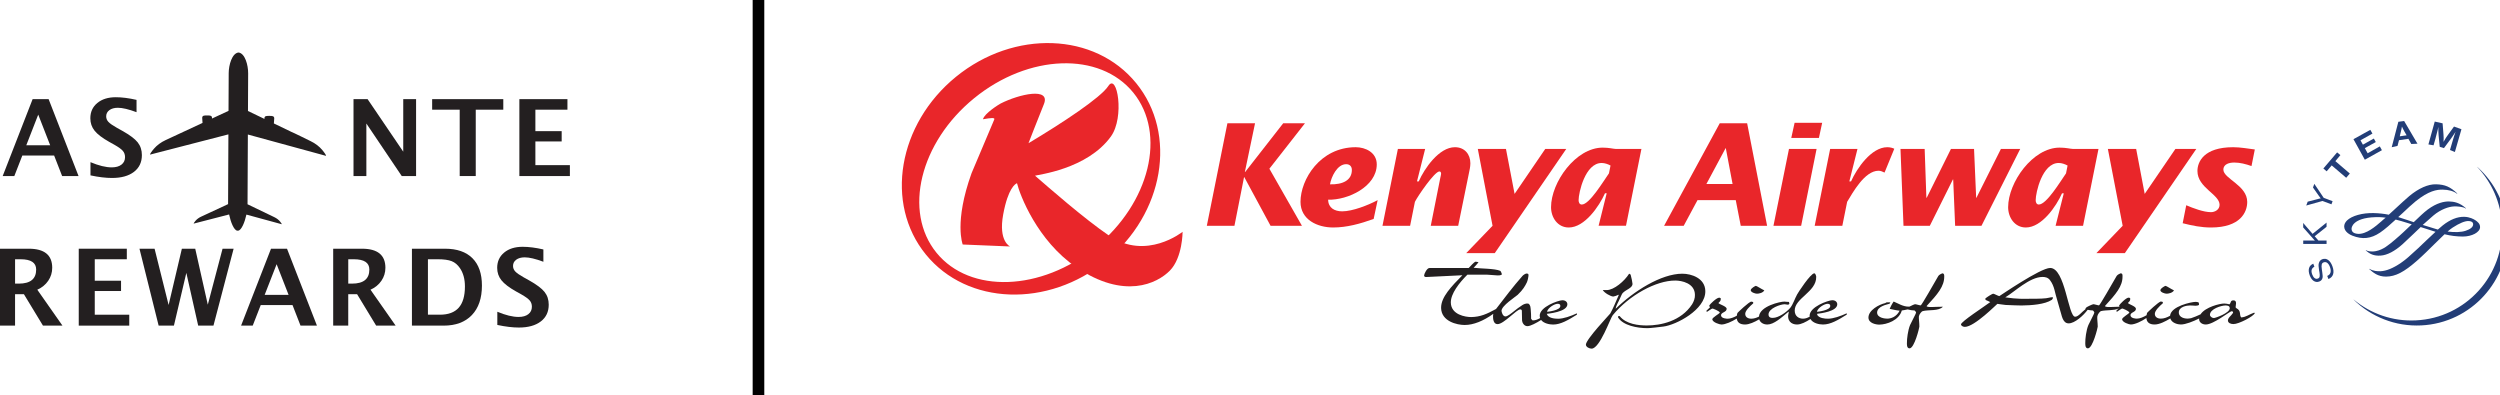 <?xml version="1.0" encoding="UTF-8"?>
<svg width="215" height="34" viewBox="0 0 215 34" id="Layer_1" data-name="Layer 1" xmlns="http://www.w3.org/2000/svg">
  <defs>
    <style>
      .cls-1 {
        fill: #e9262a;
      }

      .cls-2 {
        fill: #231f20;
      }

      .cls-3 {
        fill: #223d77;
      }

      .cls-4 {
        fill: none;
        stroke: #010101;
        stroke-miterlimit: 10;
      }
    </style>
  </defs>
  <g>
    <path class="cls-2" d="M17.417,10.574c-.009-.134-.016-.273-.026-.413-.001-.016-.001-.031-0-.045,.01-.183,.181-.189,.391-.188l.029,0,.029,0c.211,.001,.381,.008,.391,.191,.001,.014,.001,.029-.001,.045-.001,.011-.002,.021-.002,.032l1.425-.663c.008-1.649,.014-2.999,.015-3.243,.003-.699,.284-1.716,.845-1.775,.56,.067,.832,1.088,.828,1.787-.001,.245-.007,1.594-.015,3.244l1.419,.683c-.001-.011-.001-.021-.002-.032-.001-.016-.001-.031-0-.045,.011-.183,.182-.187,.393-.185l.029,0,.029,0c.211,.002,.381,.01,.39,.193,.001,.014,0,.029-.001,.045-.011,.139-.02,.279-.03,.412l1.516,.73c-.001-.021,1.64,.789,1.64,.789,.408,.196,.754,.46,1.009,.769,.097,.117,.188,.236,.249,.332,.045,.072,.073,.131,.074,.168l-6.725-1.837c-.012,2.577-.024,5.123-.024,5.123,0,0-.001,.232-.004,.876l2.31,1.112c.195,.094,.361,.22,.483,.368,.046,.056,.09,.113,.119,.159,.022,.034,.035,.063,.035,.08l-3.043-.831c-.142,.657-.425,1.348-.71,1.384l-.082-.001c-.285-.041-.561-.735-.697-1.394l-3.051,.788c.001-.018,.014-.046,.036-.08,.03-.046,.074-.102,.121-.157,.123-.146,.29-.27,.486-.361l2.32-1.079c.003-.644,.004-.876,.004-.876,0,0,.012-2.547,.024-5.123l-6.741,1.742c.001-.037,.03-.096,.076-.167,.062-.096,.154-.213,.252-.329,.258-.305,.606-.564,1.016-.754l3.169-1.474Z"/>
    <g>
      <path class="cls-2" d="M.231,15.14l2.574-6.614h1.376l2.574,6.614h-1.412l-.688-1.765H1.92l-.688,1.765H.231Zm2.029-2.646h2.056l-1.028-2.637-1.028,2.637Z"/>
      <path class="cls-2" d="M7.781,15.082v-1.135c.712,.298,1.321,.447,1.828,.447,.355,0,.634-.079,.838-.237,.204-.158,.306-.372,.306-.643,0-.215-.064-.396-.192-.543-.128-.148-.371-.322-.728-.525l-.442-.246c-.593-.334-1.012-.653-1.256-.959-.244-.305-.366-.662-.366-1.07,0-.545,.2-.983,.601-1.314,.401-.331,.93-.496,1.589-.496,.527,0,1.122,.076,1.783,.228v1.059c-.676-.253-1.211-.38-1.604-.38-.304,0-.547,.068-.731,.203-.183,.136-.275,.314-.275,.534,0,.182,.064,.341,.192,.478,.128,.137,.369,.305,.724,.505l.474,.264c.638,.358,1.077,.687,1.318,.988s.362,.667,.362,1.099c0,.614-.228,1.095-.684,1.443-.456,.349-1.085,.523-1.886,.523-.53,0-1.147-.074-1.85-.223Z"/>
    </g>
    <g>
      <path class="cls-2" d="M0,28.003v-6.614H2.476c1.344,0,2.015,.547,2.015,1.64,0,.408-.114,.78-.342,1.115-.228,.335-.541,.592-.941,.771l2.163,3.088h-1.676l-1.64-2.704h-.76v2.704H0Zm1.296-3.611h.317c.998,0,1.497-.404,1.497-1.211,0-.59-.446-.885-1.336-.885h-.478v2.096Z"/>
      <path class="cls-2" d="M6.772,28.003v-6.614h4.134v.907h-2.757v1.846h2.261v.885h-2.261v2.038h2.967v.939H6.772Z"/>
      <path class="cls-2" d="M13.643,28.003l-1.649-6.614h1.3l1.207,4.84,1.14-4.84h1.149l1.081,4.813,1.269-4.813h.952l-1.734,6.614h-1.314l-1.019-4.536-1.068,4.536h-1.314Z"/>
      <path class="cls-2" d="M20.733,28.003l2.574-6.614h1.376l2.574,6.614h-1.412l-.688-1.765h-2.735l-.688,1.765h-1.001Zm2.029-2.646h2.056l-1.028-2.637-1.028,2.637Z"/>
      <path class="cls-2" d="M28.654,28.003v-6.614h2.476c1.344,0,2.015,.547,2.015,1.64,0,.408-.114,.78-.342,1.115-.228,.335-.541,.592-.941,.771l2.163,3.088h-1.676l-1.64-2.704h-.76v2.704h-1.296Zm1.296-3.611h.317c.998,0,1.497-.404,1.497-1.211,0-.59-.446-.885-1.336-.885h-.478v2.096Z"/>
      <path class="cls-2" d="M35.426,28.003v-6.614h2.847c1.025,0,1.81,.272,2.355,.816,.545,.544,.818,1.328,.818,2.353,0,1.09-.289,1.937-.867,2.541-.578,.603-1.387,.905-2.427,.905h-2.726Zm1.376-.939h1.028c.724,0,1.264-.2,1.62-.601s.534-1.009,.534-1.826c0-.632-.143-1.158-.429-1.578-.197-.289-.434-.489-.711-.599-.277-.11-.681-.165-1.211-.165h-.831v4.768Z"/>
      <path class="cls-2" d="M42.77,27.945v-1.135c.712,.298,1.321,.447,1.828,.447,.355,0,.634-.079,.838-.237,.204-.158,.306-.372,.306-.643,0-.215-.064-.396-.192-.543-.128-.148-.371-.322-.728-.525l-.442-.246c-.593-.334-1.012-.653-1.256-.959-.244-.305-.366-.662-.366-1.07,0-.545,.2-.983,.601-1.314,.401-.331,.93-.496,1.589-.496,.527,0,1.122,.076,1.783,.228v1.059c-.676-.253-1.211-.38-1.604-.38-.304,0-.547,.068-.731,.203-.183,.136-.275,.314-.275,.534,0,.182,.064,.341,.192,.478,.128,.137,.369,.305,.724,.505l.474,.264c.638,.358,1.077,.687,1.318,.988s.362,.667,.362,1.099c0,.614-.228,1.095-.684,1.443-.456,.349-1.084,.523-1.886,.523-.53,0-1.147-.074-1.85-.223Z"/>
    </g>
    <path class="cls-2" d="M30.402,15.14v-6.614h1.211l3.066,4.518v-4.518h1.104v6.614h-1.233l-3.043-4.518v4.518h-1.104Z"/>
    <path class="cls-2" d="M39.534,15.14v-5.707h-2.369v-.907h6.118v.907h-2.369v5.707h-1.381Z"/>
    <path class="cls-2" d="M44.666,15.14v-6.614h4.134v.907h-2.757v1.846h2.261v.885h-2.261v2.038h2.967v.939h-4.344Z"/>
  </g>
  <line class="cls-4" x1="65.229" x2="65.229" y2="34.056"/>
  <g>
    <path class="cls-2" d="M133.964,26.124c.164,0,.225,.078,.225,.187,.009,.391-1.107,.503-1.145,.503,.074-.358,.652-.69,.92-.69m-.937,.868c.031-.017,1.776-.147,1.766-.83-.007-.183-.152-.341-.436-.341-.349,.012-1.966,.567-1.942,1.347,.002,.069,.017,.128,.036,.185-.228,.135-.455,.216-.662,.197-.024-.036-.085-.095-.114-.135-.007-.263,0-.55-.033-.801-.026-.164,0-.368-.204-.505-.204-.04-.422,.066-.529,.138-.24,.149-.498,.349-.7,.512-.244,.194-.564,.455-.742,.455-.251-.009-.33-.403-.337-.481-.005-.434,1.212-1.216,1.387-1.375,.462-.441,.633-.747,.792-1.072,.074-.159,.138-.477,.138-.555,0-.097,.036-.209-.164-.209-.088,0-.287,.13-.346,.202-.818,.929-1.539,1.885-2.279,2.848-.79,.434-1.349,.685-2.141,.695-.479,0-1.729-.192-1.747-1.247-.012-.759,.721-1.698,1.427-2.4h1.669c.074,0,.83,.066,.918,.066,.104,0,.303,.012,.386-.104l-.009-.009c-.04-.107-.081-.247-.145-.282-.448-.202-1.698-.185-2.286-.263,.168-.173,.32-.341,.422-.472-.028,0-.085-.047-.287-.047-.178,.123-.36,.332-.56,.541h-3.374c-.22,0-.458,.515-.458,.638,0,.142,.137,.142,.242,.133l3.052-.149c-.925,.941-1.849,1.876-1.833,2.814,.024,1.152,1.363,1.463,2.03,1.463,.745,0,1.603-.341,2.459-.96-.026,.092-.021,.175-.021,.27,0,.159,.031,.616,.382,.616,.533,.012,1.638-1.269,1.958-1.269,.076,0,.137,.045,.137,.128l.017,.825c.005,.147,.147,.491,.462,.491,.261,0,.782-.28,1.176-.533,.228,.299,.726,.394,1.031,.394,.657,0,1.314-.394,2.049-.851v-.114c-.543,.244-1.15,.465-1.61,.465-.285,0-.858-.038-.979-.415"/>
    <path class="cls-2" d="M144.688,23.538c-1.838,0-4.204,1.513-5.738,3.014,.009-.239,.256-.609,.386-.929,.059-.121,.133-.325,.211-.417,.287-.311,.854-.429,.849-.799,0-.076-.095-.581-.161-.787-.026-.036-.111-.081-.13-.081-.398,.638-1.302,1.408-1.93,1.408-.085,0-.168,.007-.334-.009,.111,.239,.685,.564,.901,.564,.062,0,.308-.076,.446-.161l.019,.047c-.232,.529-.469,1.114-.723,1.572-.05,.078-2.101,2.229-2.098,2.682,.007,.206,.306,.341,.488,.341,.718,0,1.615-2.634,1.821-2.876,1.411-1.714,3.725-2.99,5.382-2.98,.536,0,1.681,.221,1.686,1.233,.012,.27-.092,.564-.239,.804-.963,1.472-2.715,1.826-3.903,1.826-.673,0-1.785-.102-2.333-.811h-.121c.007,.033-.017,.085-.017,.116,.429,.695,1.634,.927,2.535,.927,.228,0,1.008-.092,1.366-.138,1.093-.135,3.64-1.451,3.606-3.054-.017-1.112-1.204-1.491-1.968-1.491"/>
    <path class="cls-2" d="M151.098,25.258c.166,0,.512-.066,.633-.287-.237-.104-.65-.389-.733-.389-.04,.009-.424,.202-.436,.377,.007,.178,.386,.299,.536,.299"/>
    <path class="cls-1" d="M156.302,27.026c-.007,.002-.01,.007-.014,.009v.002l.014-.012Z"/>
    <path class="cls-2" d="M157.174,26.125c.164,0,.228,.076,.228,.185,.009,.391-1.107,.505-1.148,.505,.074-.358,.657-.69,.92-.69m-.906,.925c.007-.005,.014-.009,.019-.014l-.002-.05c.27-.036,1.726-.199,1.719-.823-.007-.183-.149-.344-.436-.344-.349,.012-1.958,.567-1.942,1.347,0,.024,.009,.04,.012,.062-.173,.1-.36,.178-.579,.178-.339,0-.707-.192-.714-.685-.021-1.074,1.878-1.622,1.849-2.914,0-.012-.04-.301-.168-.301-.325,.017-1.385,1.646-1.47,1.807-.211,.377-.337,.832-.595,1.162-.322,.382-1.024,.861-1.48,.861-.092,.012-.386,.012-.389-.28-.012-.548,1.06-.892,1.387-.892,.074,0,.178,.038,.263,.038,.09,0,.123-.045,.145-.076,0-.04-.036-.126-.036-.161-.116,.009-.315-.028-.394-.028-.339-.007-2.12,.386-2.186,1.288-.213,.107-.434,.183-.671,.183-.138,0-.5-.052-.512-.405-.007-.28,.379-.647,.688-.915l-.005-.111c-.04,0-.076-.038-.159-.038-.183-.007-1.157,.927-1.193,.975-.026,.071-.045,.161-.055,.239-.263,.145-.543,.256-.79,.256-.017,0-.564,0-.567-.299,.002-.261,.488-.251,.484-.555-.002-.213-.619-.379-.711-.491,.116-.116,.197-.194,.197-.285l.014-.107c-.04-.031-.052-.071-.147-.071-.221,0-.792,.557-.847,.671-.005,.083,.071,.142,.055,.168-.111,.107-.256,.23-.332,.318,.04,.009,.095,.052,.095,.052,.133-.071,.375-.275,.465-.275,.019,0,.574,.197,.628,.351-.074,.116-.65,.424-.65,.569,.009,.27,.638,.453,.782,.453,.344,0,.88-.239,1.321-.512,.043,.337,.282,.512,.709,.512,.363,0,.825-.213,1.221-.446,.085,.277,.358,.446,.697,.446,.567,0,1.197-.579,1.828-1.107,.036,.036,.014,.047,.014,.047-.204,.761,.242,1.06,.711,1.06,.353,0,.766-.218,1.159-.472,.199,.36,.747,.472,1.074,.472,.659,0,1.311-.391,2.046-.851v-.114c-.538,.244-1.145,.465-1.617,.465-.258,0-.782-.036-.939-.356"/>
    <path class="cls-2" d="M167.038,23.506c-.038,.014-.263,.109-.339,.223-.351,.607-1.444,2.535-1.518,2.535-.088,0-.396-.102-.481-.102-.052,0-.308,.114-.477,.204-.033,.002-.062,.005-.081,.005-.479,0-.88-.266-1.288-.439-.133,.183-.251,.427-.344,.628,.301,.062,.579,.135,.858,.161-.282,.552-.766,.683-1.072,.683-.137,0-.854-.043-.865-.519,.009-.56,.894-.704,1.069-.761,.036-.031,.069-.123,.069-.123h-.275c-.085,0-.112,.036-.149,.062-.548,.119-1.465,.616-1.458,1.257,.012,.481,.652,.598,.934,.598,.65-.009,1.702-.37,1.935-1.216,.123-.021,.315-.047,.503-.092,.192,.055,.417,.088,.6,.092,.069,.071,.123,.126,.123,.194,0,.062-.394,.785-.515,1.058-.187,.446-.277,1.207-.27,1.529,0,.073-.038,.477,.223,.477,.42,0,.846-1.785,.846-1.866,.007-.296-.066-.766-.038-.899,.038-.185,.237-.422,.327-.439,.51-.133,1.378,.017,1.736-.377-.436,0-.801,.024-.889,.024-.13,0-.439,.028-.517-.076,.96-1.041,1.532-1.705,1.52-2.561-.002-.055,.017-.258-.168-.258"/>
    <path class="cls-2" d="M186.325,25.258c.166,0,.512-.066,.638-.287-.244-.104-.645-.389-.735-.389-.038,.009-.424,.202-.436,.377,.005,.178,.389,.299,.534,.299"/>
    <path class="cls-2" d="M191.758,26.508c.002,.413-1.24,.844-1.366,.844-.142,0-.327-.123-.337-.266-.009-.526,1.001-.816,1.33-.816,.204,0,.363,.04,.372,.23v.007Zm2.082,.386c-.429,.149-.664,.37-1.098,.405-.194-.23,.04-.564-.42-.799-.038-.028-.055-.055-.055-.055-.028-.135,.175-.614-.187-.614-.275,0-.197,.183-.341,.341-.145-.043-.37-.069-.446-.069-.365-.009-1.643,.303-2.044,.929-.261,.119-.586,.263-.811,.33-.088,.017-.247,.04-.325,.04-.19,0-.735-.078-.735-.524-.014-.505,.702-.609,.967-.609,.078-.007,.377,.024,.462,.024,.081,0,.204-.007,.306-.069l-.012-.192c-.102-.062-.18-.071-.273-.071-.36,0-2.132,.372-2.203,1.195-.256,.14-.514,.247-.801,.247-.14,0-.5-.052-.51-.403-.002-.282,.377-.65,.688-.918v-.111c-.04,0-.076-.04-.161-.04-.185-.005-1.159,.932-1.193,.977-.021,.062-.036,.133-.045,.202-.275,.161-.576,.294-.842,.294-.005,0-.536,0-.543-.299,.007-.261,.472-.251,.472-.552-.007-.213-.602-.379-.692-.493,.111-.114,.194-.192,.194-.285l.009-.107c-.036-.028-.047-.071-.142-.071-.216,0-.759,.56-.816,.673-.002,.043,.017,.078,.033,.107-.372,.005-.669,.026-.742,.026-.123,0-.439,.026-.512-.081,.948-1.039,1.529-1.702,1.513-2.558,0-.057,.026-.258-.161-.258-.043,.014-.268,.109-.341,.223-.351,.607-1.451,2.535-1.52,2.535-.083,0-.391-.102-.481-.102-.073,0-.574,.232-.624,.294-.033,.017-.071,.104-.064,.138h.005c-.313,.228-.605,.645-.887,.645-.605,0-.851-4.194-2.148-4.194-.844,0-4.351,2.421-4.372,2.421-.078,0-.448-.206-.519-.206-.102,0-.536,.285-.685,.408l.019,.128c.13,.059,.303,.116,.403,.185-.557,.415-2.516,1.681-2.516,1.918,.005,.114,.168,.213,.332,.213,.832,0,2.769-1.98,2.798-1.98,.09,0,.519,.088,.709,.095,.401,.026,1.295,.045,1.371,.045,.856-.007,2.011-.097,2.594-.481,.031-.026,.1-.109,.092-.149l.014-.076h-.111c-.088-.005-.363,.076-.479,.083-.436,.052-1.216,.043-1.29,.043-.669,.009-1.181,.036-2.222-.119,.785-.462,2.094-1.755,3.201-1.755,.171,0,.465,.017,.654,.289,.391,.522,.398,1.065,.633,1.776,.1,.299,.175,.671,.251,.882,.104,.244,.161,1.046,.711,1.046,.524,0,1.271-.673,1.634-1.167,.152,.033,.318,.052,.458,.057,.066,.071,.114,.126,.114,.194,.007,.062-.384,.785-.507,1.058-.192,.446-.275,1.207-.268,1.529,.005,.073-.038,.477,.225,.477,.415,0,.846-1.785,.846-1.868,0-.296-.069-.763-.033-.896,.033-.185,.23-.422,.311-.439,.432-.109,1.103-.028,1.522-.225-.09,.081-.18,.164-.223,.225,.038,.009,.085,.052,.085,.052,.126-.071,.365-.275,.451-.275,.026,0,.56,.197,.609,.353-.069,.116-.626,.422-.626,.569,.002,.268,.609,.453,.747,.453,.353,0,.911-.266,1.342-.555,.021,.363,.261,.555,.704,.555,.41,0,.932-.263,1.351-.522,.121,.403,.654,.522,.901,.522,.417,0,1.067-.263,1.584-.519-.002,.017-.007,.036-.007,.057,0,.277,.261,.462,.571,.462,.68,0,2.065-1.143,2.229-1.143,.074,.007,.074,.024,.116,.062v.083c-.171,.268-.446,.417-.439,.666,.014,.202,.242,.294,.474,.294,.446,.012,1.764-.676,1.84-.948v-.012l-.076-.014Z"/>
    <path class="cls-1" d="M94.218,21.259c-4.678,3.803-10.8,4.014-13.679,.479-2.886-3.542-1.427-9.494,3.244-13.297,4.676-3.803,10.793-4.019,13.679-.477,2.879,3.538,1.427,9.491-3.244,13.295m3.497-14.103c-3.559-4.379-10.492-4.624-15.495-.557-4.996,4.066-6.16,10.912-2.599,15.284,3.559,4.372,10.499,4.624,15.495,.557,4.998-4.066,6.16-10.912,2.599-15.284"/>
    <path class="cls-1" d="M95.536,11.74c1.202-1.662,.541-5.515-.216-4.349-.652,1.012-3.953,3.18-6.869,4.925,0,0,.714-1.854,1.321-3.35,.614-1.494-2.129-.87-3.715-.064-.152,.078-1.413,.861-1.52,1.354,.664-.116,1.048-.161,.972,.014-.047,.116-.1,.237-.154,.368-.486,1.148-1.141,2.708-1.8,4.256-1.522,4.225-.761,6.134-.761,6.134l4.071,.168s-1.02-.432-.59-2.755c.424-2.288,1.053-2.632,1.188-2.684,.237,.977,1.724,4.934,5.112,7.239,4.102,2.784,6.933,1.394,8.031,.28,1.098-1.112,1.098-3.341,1.098-3.341,0,0-3.123,2.506-6.3,.346-2.191-1.491-5.228-4.164-6.392-5.171,.199-.083,4.474-.538,6.525-3.369"/>
    <polygon class="cls-1" points="112.228 10.6 110.357 10.6 107.087 14.788 107.059 14.788 107.934 10.6 105.558 10.6 103.787 19.419 106.162 19.419 106.988 15.234 107.009 15.234 109.269 19.419 111.967 19.419 109.167 14.51 112.228 10.6"/>
    <path class="cls-1" d="M115.769,14.12c.303,0,.491,.187,.491,.5,0,.868-.761,1.264-1.88,1.233,.104-.635,.616-1.733,1.389-1.733m-1.551,3.054c1.683,.05,4.183-1.122,4.183-3.037,0-1.024-.972-1.477-1.809-1.477-3.073,0-4.749,2.786-4.749,4.697,0,1.536,1.449,2.207,2.807,2.207,1.174,0,2.321-.318,3.483-.733l.344-1.619c-.801,.427-2.158,.963-3.049,.963-.657,0-1.197-.296-1.209-1.001"/>
    <path class="cls-1" d="M126.452,14.04c0-.768-.491-1.38-1.33-1.38-1.361,0-2.62,1.821-3.109,2.94h-.152l.702-2.793h-2.345l-1.325,6.611h2.376l.413-2.06c.237-.479,1.688-2.615,2.11-2.615,.119,0,.142,.126,.142,.199,0,.097-.052,.247-.064,.332l-.825,4.145h2.359l.903-4.427c.064-.318,.145-.633,.145-.951"/>
    <polygon class="cls-1" points="132.893 12.806 130.254 16.676 129.512 12.806 127.091 12.806 128.36 19.417 126.095 21.769 128.55 21.769 134.7 12.806 132.893 12.806"/>
    <path class="cls-1" d="M138.371,14.906c-.529,.756-1.686,2.684-2.336,2.684-.213,0-.275-.211-.275-.377,0-.626,.557-3.196,1.982-3.196,.27,0,.545,.1,.764,.218l-.135,.671Zm-.538-2.21c-2.328,0-4.443,2.99-4.443,5.124,0,.882,.562,1.745,1.522,1.745,1.371,0,2.615-1.821,3.116-2.943h.147l-.695,2.793h2.355l1.328-6.608h-2.222c-.175,0-.557-.111-1.107-.111"/>
    <path class="cls-1" d="M146.751,15.822l1.648-3.075h.021l.581,3.075h-2.25Zm1.148-5.221l-4.787,8.816h1.688l1.186-2.205h3.289l.429,2.205h2.267l-1.717-8.816h-2.354Z"/>
    <polygon class="cls-1" points="153.853 12.806 152.518 19.417 154.899 19.417 156.227 12.806 153.853 12.806"/>
    <polygon class="cls-1" points="154.336 10.559 154.049 11.863 156.427 11.863 156.707 10.559 154.336 10.559"/>
    <polygon class="cls-1" points="172.08 12.806 169.972 17.012 169.95 17.012 169.768 12.806 167.783 12.806 165.699 17.003 165.668 17.003 165.521 12.806 163.442 12.806 163.7 19.417 165.965 19.417 167.949 15.433 167.975 15.433 168.141 19.417 170.408 19.417 173.739 12.806 172.08 12.806"/>
    <path class="cls-1" d="M177.679,14.907c-.524,.756-1.683,2.682-2.34,2.682-.211,0-.27-.211-.27-.377,0-.624,.552-3.196,1.982-3.196,.266,0,.538,.1,.761,.221l-.133,.671Zm.569-2.101c-.18,0-.56-.111-1.119-.111-2.314,0-4.429,2.99-4.429,5.126,0,.88,.562,1.743,1.522,1.743,1.366,0,2.618-1.821,3.111-2.94h.152l-.704,2.793h2.362l1.328-6.611h-2.222Z"/>
    <polygon class="cls-1" points="187.086 12.806 184.444 16.676 183.709 12.806 181.276 12.806 182.55 19.417 180.288 21.769 182.737 21.769 188.883 12.806 187.086 12.806"/>
    <path class="cls-1" d="M192.142,13.978c.507,0,1.01,.135,1.487,.303l.285-1.427c-.574-.071-1.242-.194-1.861-.194-2.53,0-3.073,1.264-3.073,2.046,0,1.444,1.904,2.004,1.904,2.907,0,.429-.417,.633-.74,.633-.638,0-1.534-.341-2.127-.595l-.306,1.546c.825,.209,1.601,.368,2.433,.368,2.53,0,3.118-1.318,3.118-2.198,0-1.437-2.051-1.996-2.051-2.779,0-.491,.538-.609,.932-.609"/>
    <path class="cls-3" d="M215.639,19.803c-.107-2.179-1.091-4.107-2.596-5.451l-.007,.005c1.247,1.311,2.046,3.063,2.141,5.012,.211,4.311-3.106,7.976-7.407,8.183-2.018,.102-3.898-.581-5.342-1.781l-.009,.009c1.496,1.458,3.566,2.314,5.814,2.205,4.299-.209,7.618-3.874,7.407-8.183"/>
    <path class="cls-3" d="M199.717,22.294c-.147,.057-.249,.161-.294,.33-.043,.147-.033,.299,.021,.645l.026,.138c.059,.356,.028,.491-.133,.548-.197,.078-.377-.055-.486-.349-.121-.327-.064-.531,.187-.669l-.097-.261c-.375,.159-.486,.517-.303,1.01,.168,.451,.484,.65,.816,.526,.149-.055,.242-.156,.28-.299,.026-.116,.024-.209-.017-.479l-.019-.135-.021-.154c-.054-.36-.014-.522,.161-.583,.213-.083,.41,.062,.533,.384,.147,.391,.069,.664-.228,.782l.102,.268c.422-.166,.543-.569,.339-1.11-.185-.5-.512-.726-.868-.593"/>
    <polygon class="cls-3" points="198.881 20.113 198.074 19.176 198.074 19.561 198.942 20.54 199.011 20.616 199.075 20.689 198.973 20.689 198.864 20.684 198.077 20.684 198.077 20.976 200.085 20.976 200.085 20.684 199.381 20.684 199.063 20.317 200.083 19.506 200.085 19.141 198.881 20.113"/>
    <path class="cls-3" d="M200.504,17.571l.1-.268-.768-.292-.804-1.2-.116,.315,.517,.733c.069,.104,.083,.121,.149,.202-.076,.014-.102,.021-.147,.028l-.107,.031-.866,.223-.126,.332,1.399-.391,.768,.287Z"/>
    <polygon class="cls-3" points="199.809 14.49 200.091 14.734 200.527 14.224 201.772 15.289 202.085 14.922 200.84 13.857 201.274 13.34 200.992 13.105 199.809 14.49"/>
    <polygon class="cls-3" points="204.845 12.916 204.663 12.589 203.617 13.179 203.375 12.74 204.319 12.216 204.151 11.915 203.209 12.442 203.001 12.067 204.03 11.488 203.847 11.166 202.398 11.97 203.375 13.736 204.845 12.916"/>
    <path class="cls-3" d="M206.471,11.341c.052-.213,.076-.318,.095-.46,.062,.145,.102,.225,.206,.415l.197,.341-.588,.085,.09-.382Zm-.159,.716l.811-.119,.249,.446,.529-.026-1.145-1.951-.498,.066-.571,2.189,.5-.116,.126-.488Z"/>
    <path class="cls-3" d="M209.466,11.851c.085-.313,.116-.427,.18-.695l.055-.242c-.002,.114-.005,.192-.005,.244,.005,.069,.007,.166,.012,.292,.005,.097,.007,.166,.014,.218l.095,.96,.363,.109,.588-.794c.038-.047,.081-.111,.128-.183,.114-.159,.161-.23,.287-.429l-.052,.14c-.031,.088-.057,.171-.085,.254-.024,.069-.055,.168-.09,.294-.038,.119-.064,.216-.083,.282l-.175,.6,.422,.171,.564-1.956-.64-.232-.545,.752c-.047,.071-.097,.145-.161,.235-.088,.138-.119,.187-.194,.33,.014-.261,.014-.441-.007-.662l-.074-.932-.676-.152-.545,1.966,.443,.076,.183-.645Z"/>
    <path class="cls-3" d="M202.759,20.109c-.358-.033-.531-.18-.524-.455,0-.04,.043-.92,2.06-.979,.23-.005,.488-.007,.877,.045-.014,0-.232,.187-.232,.187l-.128,.116c-.496,.434-1.323,1.152-2.053,1.086m8.171-.538c.59-.384,1.077-.581,1.378-.562,.175,.007,.387,.066,.382,.287-.005,.225-.223,.41-.645,.55-.372,.126-.939,.147-1.553,.066,.173-.149,.32-.266,.439-.341m-6.257,.441c.429-.287,.951-.759,1.354-1.129,.311,.076,.659,.18,1.036,.299l.344,.109c-.46,.436-.932,.896-1.371,1.261l-.033,.031c-.612,.515-1.048,.887-1.672,1.012-.446,.088-.754-.012-.854-.076-.012,0-.026,.019-.026,.019,.356,.308,.695,.484,1.285,.443,.557-.036,1.214-.377,1.887-.984l.91-.856,.643-.614,1.254,.401c.012,.002,.024,.007,.024,.007-.012,0-.799,.747-.799,.747l-.688,.657c-.702,.654-1.084,.993-1.494,1.273-.673,.458-1.25,.69-1.75,.714-.261,.012-.633-.014-.946-.204-.012-.005-.031,.012-.031,.012,.332,.301,.74,.659,1.458,.654,.811-.009,1.536-.382,2.679-1.387,.519-.458,1.036-.975,1.494-1.427l.851-.828c.543,.133,1.029,.194,1.572,.197,.785,0,1.465-.365,1.484-.797,.012-.318-.244-.493-.398-.602-.128-.085-.477-.287-.96-.299-.593-.014-1.214,.235-1.849,.737l-.422,.36c.002-.005-.152-.045-.152-.045l-1.152-.353c.349-.308,.645-.576,.913-.806,.645-.548,1.349-.766,1.759-.785,.296-.014,.816,.024,1.029,.18,.007,0,.021-.021,.021-.021-.557-.5-1.048-.576-1.456-.586-.398-.007-1.043,.104-1.842,.699-.325,.244-.752,.652-1.197,1.081l-.581-.194-.142-.045-.609-.199c.012,0,.358-.327,.358-.327,.422-.396,.82-.773,1.133-1.024,1.129-.913,1.83-1.017,2.314-1.01,.534,.007,.956,.126,1.25,.353,.009-.002,.026-.019,.026-.019-.612-.581-1.057-.771-1.828-.792-.68-.019-1.501,.344-2.307,1.017-.249,.209-.745,.662-1.219,1.103l-.541,.496c-.429-.085-.854-.13-1.297-.14-.975-.024-1.876,.23-2.298,.638-.157,.159-.24,.332-.24,.512,0,.477,.538,.728,.702,.792,.865,.341,1.593,.266,2.371-.256"/>
    <path class="cls-1" d="M159.044,15.599h.146c.497-1.117,1.746-2.939,3.114-2.939,.267,0,.488,.072,.605,.134l-.838,2.048c-.162-.08-.339-.158-.519-.158-1.196,0-2.227,1.903-2.697,2.673l-.415,2.06h-2.377l1.331-6.611h2.349"/>
  </g>
</svg>
